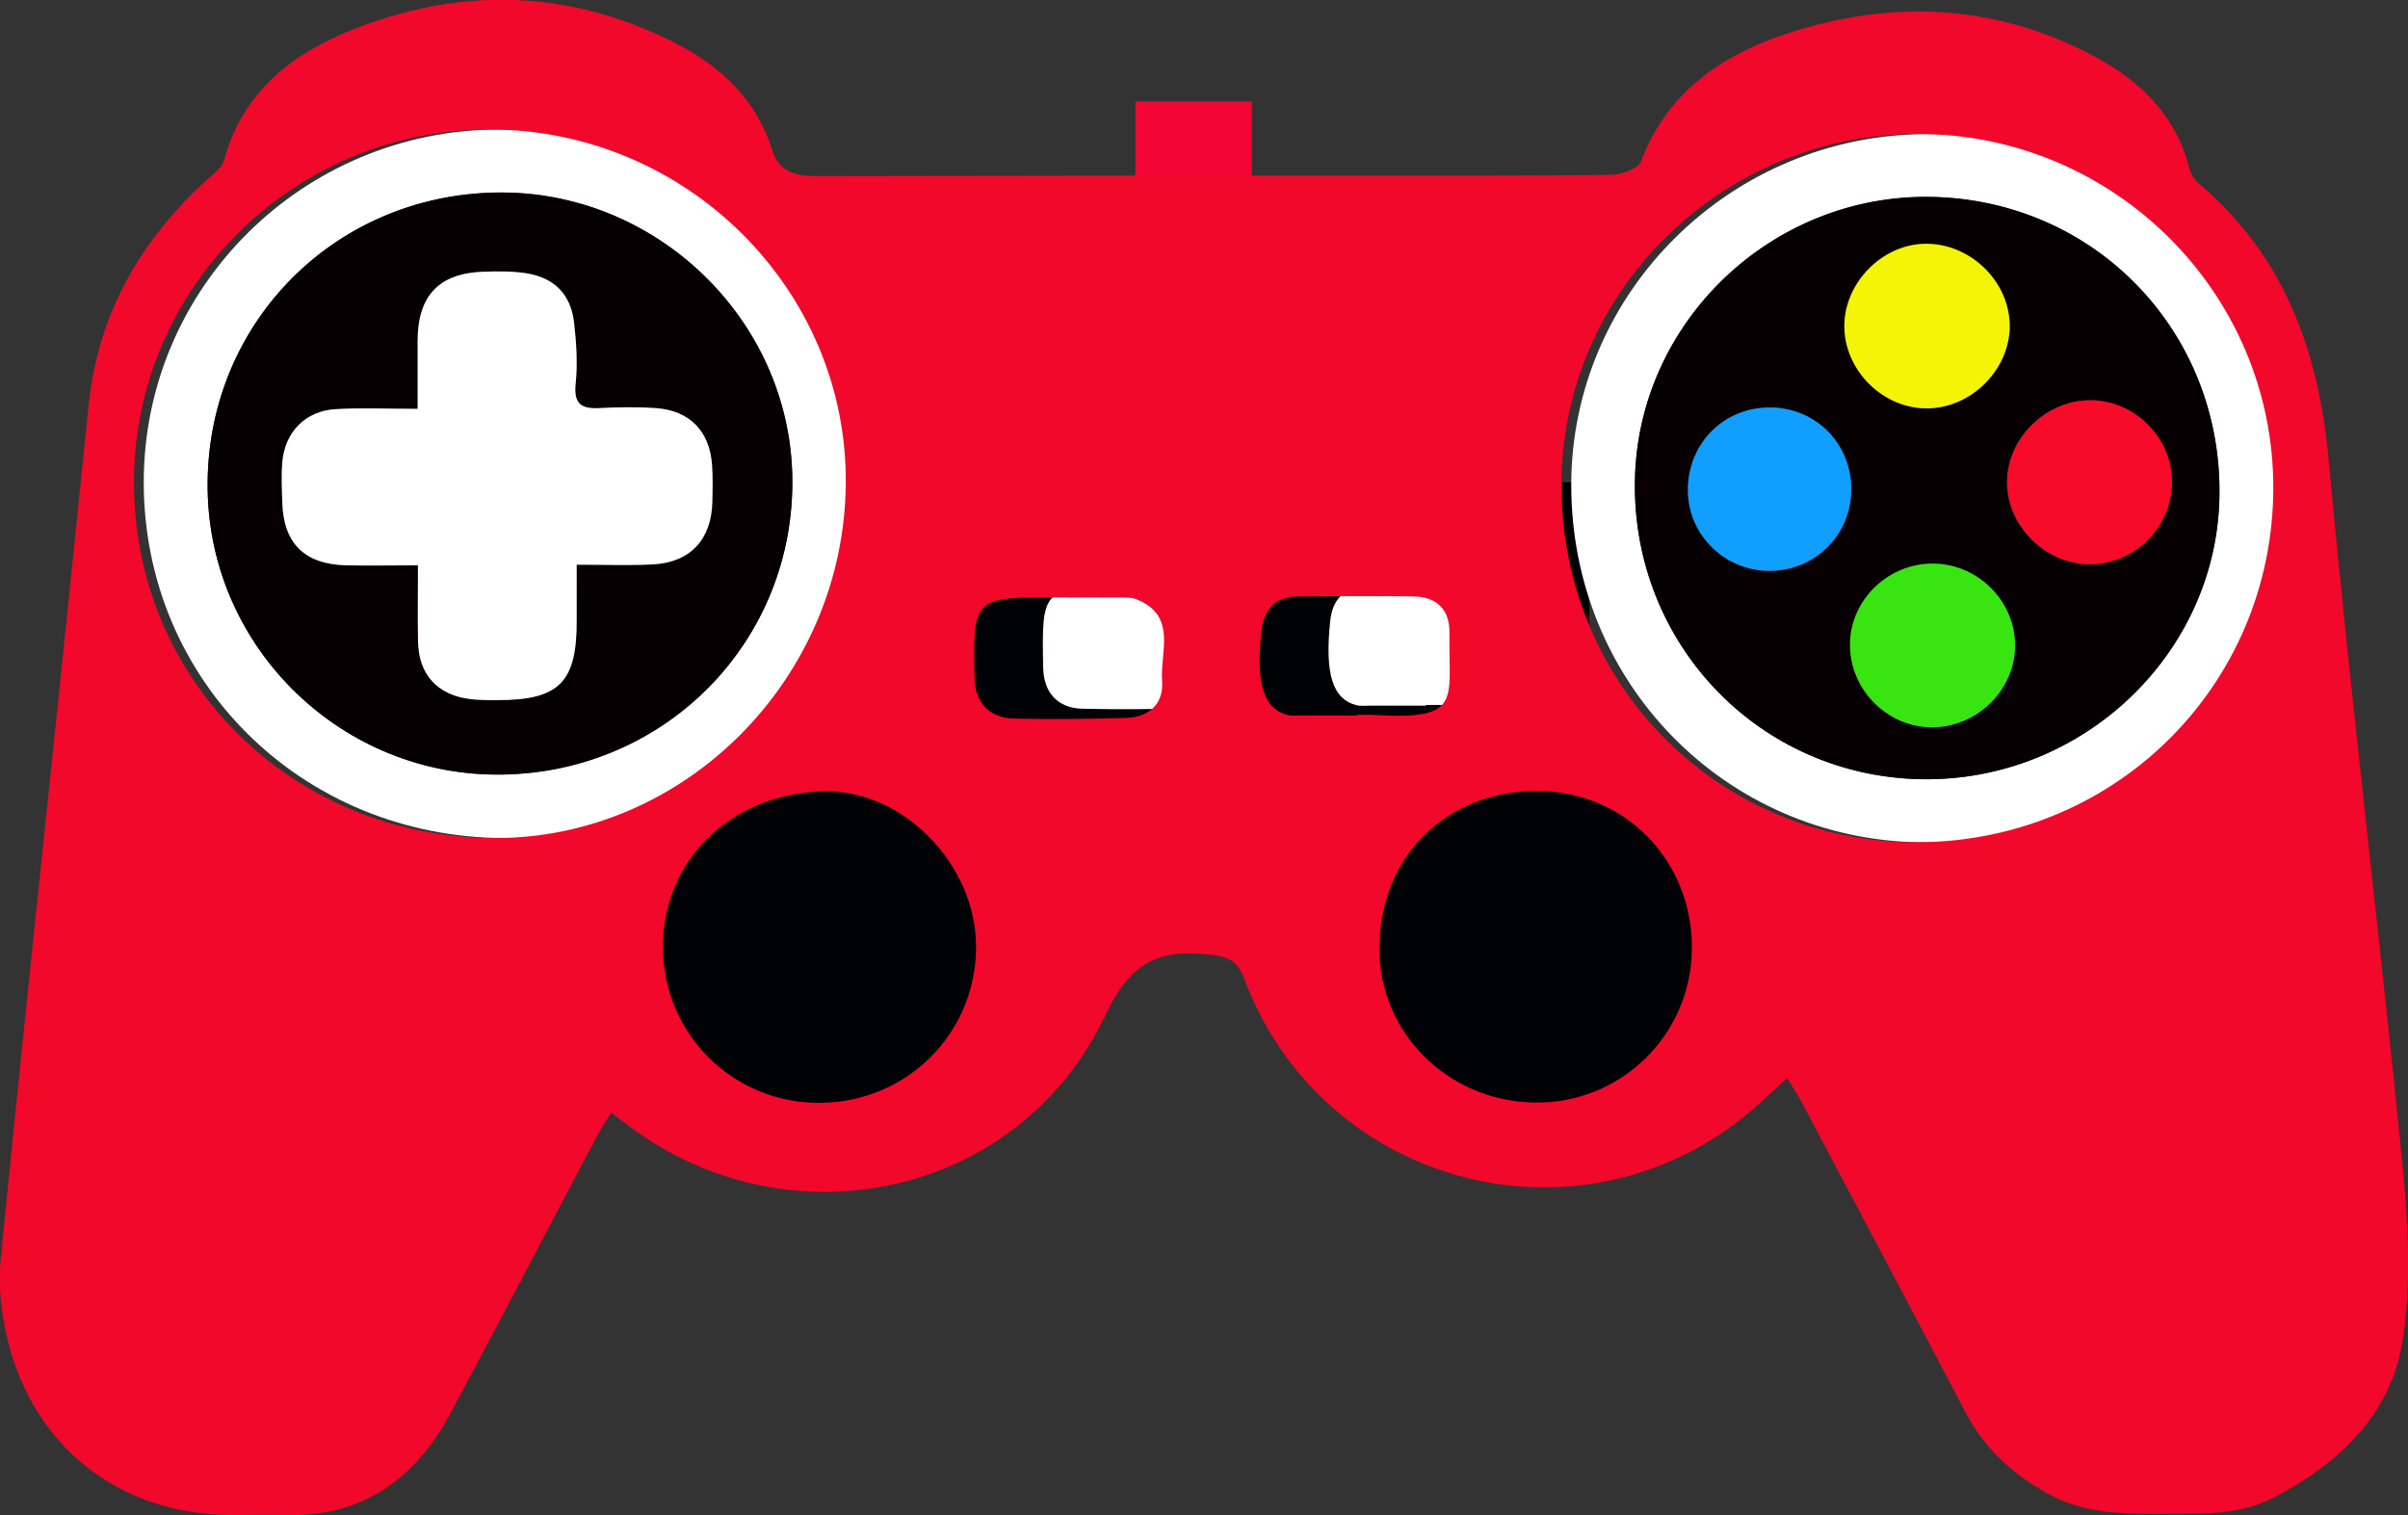 <?xml version="1.0" encoding="UTF-8"?><svg id="Layer_2" xmlns="http://www.w3.org/2000/svg" viewBox="0 0 157.13 98.88"><rect x="0" y="0" width="157.13" height="98.88" fill="#333333" stroke="none"/><defs><style>.cls-1{fill:#000205;}.cls-2{fill:#f40634;}.cls-3{fill:#f70b28;}.cls-3,.cls-4,.cls-5,.cls-6,.cls-7,.cls-8,.cls-9{fill-rule:evenodd;}.cls-4{fill:#39e510;}.cls-5{fill:#070002;}.cls-6{fill:#109eff;}.cls-7{fill:#f2082a;}.cls-8{fill:#fff;}.cls-9{fill:#f4f406;}</style></defs><g id="Layer_1-2"><rect class="cls-1" x="56.71" y="31.47" width="46.99" height="20.73"/><circle class="cls-1" cx="100.2" cy="61.79" r="14.08"/><circle class="cls-1" cx="53.26" cy="61.82" r="14.08"/><rect class="cls-2" x="74.09" y="6.62" width="7.59" height="6.02"/><g><path class="cls-8" d="m125.79,8.75c12.79,0,23.21,10.39,23.19,23.11-.02,12.96-10.5,23.34-23.73,23.11-12.68-.22-22.75-10.44-22.72-23.37.03-12.58,10.48-22.86,23.26-22.85Zm-.41,42.1c10.47.18,19.26-8.14,19.45-18.42.2-10.75-8.1-19.38-18.81-19.58-10.42-.19-19.16,8.19-19.33,18.52-.18,10.65,8.12,19.29,18.7,19.48Z"/><path class="cls-8" d="m32.64,8.45c12.81.02,23.3,10.47,23.19,23.11-.11,12.74-10.51,23.2-23,23.13-13.15-.08-23.45-10.27-23.45-23.22,0-12.73,10.42-23.04,23.25-23.02Zm.16,42.09c10.74-.19,19.1-8.8,18.9-19.45-.2-10.32-8.98-18.73-19.36-18.53-10.69.2-18.96,8.74-18.79,19.4.16,10.39,8.84,18.77,19.25,18.58Z"/><path class="cls-8" d="m74.13,38.35c1.1,0,2.21-.01,3.31,0,.4,0,.84-.02,1.21.12,2.68,1.07,1.54,3.44,1.67,5.31.11,1.52-.87,2.38-2.37,2.43-2.44.07-4.88.1-7.33.04-1.62-.04-2.52-1.07-2.55-2.69-.1-5.17-.06-5.21,5.18-5.22.29,0,.58,0,.87,0Z"/><path class="cls-8" d="m93.05,46.05c-1.22,0-2.45,0-3.67,0-.29,0-.59.04-.86-.03-1.57-.39-2.08-2.05-1.72-5.49.15-1.44.93-2.23,2.39-2.25,2.5-.02,5.01-.03,7.51,0,1.55.02,2.39.86,2.37,2.41-.07,4.39.9,5.69-4.97,5.32-.35-.02-.7,0-1.05,0,0,.01,0,.03,0,.04Z"/><path class="cls-5" d="m125.38,50.85c-10.58-.18-18.88-8.82-18.7-19.48.17-10.34,8.92-18.71,19.33-18.52,10.72.2,19.01,8.83,18.81,19.58-.19,10.27-8.98,18.6-19.45,18.42Zm16.34-19.41c-.01-2.91-2.45-5.33-5.34-5.32-2.89,0-5.39,2.46-5.42,5.3-.03,2.92,2.54,5.45,5.48,5.4,2.91-.05,5.3-2.47,5.28-5.38Zm-15.54,5.34c-2.92-.04-5.41,2.32-5.46,5.2-.06,2.91,2.31,5.4,5.21,5.48,2.98.09,5.55-2.37,5.56-5.31.01-2.9-2.39-5.33-5.31-5.37Zm-.57-20.87c-2.85.05-5.31,2.61-5.26,5.46.05,2.87,2.56,5.31,5.43,5.28,2.86-.03,5.35-2.53,5.36-5.37,0-2.91-2.58-5.42-5.53-5.37Zm-4.81,16.07c.02-2.98-2.26-5.33-5.23-5.38-3.04-.05-5.42,2.3-5.43,5.36-.01,2.92,2.37,5.29,5.32,5.3,2.96,0,5.32-2.33,5.34-5.27Z"/><path class="cls-5" d="m32.8,50.55c-10.42.18-19.09-8.19-19.25-18.58-.17-10.66,8.1-19.2,18.79-19.4,10.39-.2,19.17,8.21,19.36,18.53.2,10.66-8.17,19.27-18.9,19.45Zm-5.52-13.66c0,1.79-.03,3.4.01,5.02.04,1.67.81,2.96,2.41,3.5.85.29,1.83.29,2.74.29,4.11,0,5.23-1.17,5.2-5.35-.01-1.13,0-2.26,0-3.49,1.86,0,3.43.06,4.99-.02,2.42-.13,3.8-1.62,3.86-4.07.02-.81.04-1.63-.02-2.44-.16-2.19-1.46-3.53-3.67-3.69-1.22-.09-2.45-.07-3.67,0-1.16.06-1.7-.24-1.56-1.57.13-1.32.05-2.68-.1-4-.21-1.85-1.28-2.94-3.13-3.23-.91-.14-1.86-.13-2.78-.1-2.93.1-4.31,1.57-4.3,4.54,0,1.43,0,2.85,0,4.41-1.98,0-3.67-.07-5.35.02-1.97.11-3.33,1.51-3.48,3.47-.07.87-.02,1.75,0,2.62.08,2.67,1.44,4.03,4.16,4.1,1.5.04,3,0,4.7,0Z"/><path class="cls-3" d="m141.73,31.44c.01,2.91-2.37,5.34-5.28,5.38-2.94.05-5.51-2.49-5.48-5.4.03-2.85,2.53-5.29,5.42-5.3,2.9,0,5.33,2.42,5.34,5.32Z"/><path class="cls-4" d="m126.18,36.78c2.92.04,5.32,2.47,5.31,5.37-.01,2.94-2.58,5.39-5.56,5.31-2.9-.08-5.27-2.57-5.21-5.48.05-2.88,2.54-5.24,5.46-5.2Z"/><path class="cls-9" d="m125.61,15.91c2.95-.05,5.53,2.46,5.53,5.37,0,2.84-2.5,5.34-5.36,5.37-2.87.03-5.37-2.41-5.43-5.28-.05-2.85,2.41-5.41,5.26-5.46Z"/><path class="cls-6" d="m120.8,31.98c-.02,2.94-2.38,5.28-5.34,5.27-2.95,0-5.34-2.38-5.32-5.3.01-3.06,2.4-5.41,5.43-5.36,2.97.05,5.25,2.39,5.23,5.38Z"/><path class="cls-8" d="m27.28,36.89c-1.7,0-3.2.03-4.7,0-2.71-.07-4.08-1.43-4.16-4.1-.03-.87-.07-1.75,0-2.62.16-1.97,1.51-3.36,3.48-3.47,1.68-.1,3.36-.02,5.35-.02,0-1.56,0-2.99,0-4.41,0-2.96,1.38-4.44,4.3-4.54.93-.03,1.87-.04,2.78.1,1.84.29,2.92,1.38,3.13,3.23.15,1.32.24,2.68.1,4-.13,1.33.4,1.63,1.56,1.57,1.22-.06,2.45-.08,3.67,0,2.21.16,3.51,1.5,3.67,3.69.06.81.04,1.63.02,2.44-.05,2.44-1.44,3.94-3.86,4.07-1.56.08-3.13.02-4.99.02,0,1.23,0,2.36,0,3.49.04,4.17-1.09,5.35-5.2,5.35-.92,0-1.89,0-2.74-.29-1.6-.54-2.37-1.83-2.41-3.5-.04-1.61,0-3.23-.01-5.02Z"/><path class="cls-7" d="m116.6,70.37c-1.12,1-2.1,1.98-3.2,2.82-11.16,8.51-27.3,3.85-32.21-9.32-.45-1.21-1.05-1.43-2.23-1.57-3.37-.38-5.19.48-6.85,3.98-5.56,11.77-20.48,15.05-30.95,7.29-.37-.27-.74-.55-1.28-.96-.35.58-.7,1.09-.98,1.63-3.19,6.03-6.33,12.07-9.56,18.08-2.31,4.3-5.81,6.72-10.86,6.55-1.11-.04-2.22,0-3.33,0-7.32,0-13.04-4.46-14.7-11.62-.37-1.62-.57-3.37-.41-5.02,1.26-12.82,2.63-25.63,3.96-38.44.6-5.8,1.19-11.6,1.79-17.4.61-5.92,3.37-10.7,7.71-14.66.42-.38.98-.78,1.12-1.28,1.23-4.5,4.49-7,8.55-8.58,7.1-2.77,14.15-2.52,20.98.98,2.93,1.51,5.23,3.69,6.25,6.97.44,1.44,1.56,1.67,2.89,1.67,11.9-.03,23.8-.03,35.7-.03,5.36,0,10.73.02,16.1-.05.69,0,1.8-.39,1.99-.88,1.79-4.72,5.54-7.11,10.03-8.5,6.68-2.07,13.26-1.69,19.5,1.62,3.02,1.6,5.39,3.87,6.26,7.37.09.36.36.74.65.99,5.54,4.72,7.77,10.84,8.43,17.98,1.41,15.32,3.29,30.6,4.81,45.91.38,3.87.62,7.89,0,11.69-.78,4.73-4.13,7.92-8.38,10.13-2.18,1.14-4.48,1.06-6.81,1.07-2.75.02-5.44.08-7.98-1.34-2.31-1.29-4.13-2.97-5.36-5.33-3.51-6.71-7.07-13.4-10.61-20.09-.29-.55-.64-1.08-1-1.68Zm8.55-61.63c-12.78,0-23.23,10.27-23.26,22.85-.03,12.93,10.04,23.15,22.72,23.37,13.22.23,23.71-10.15,23.73-23.11.02-12.73-10.4-23.11-23.19-23.11Zm-93.15-.29c-12.83-.02-23.25,10.3-23.26,23.02,0,12.94,10.3,23.14,23.45,23.22,12.48.07,22.89-10.39,23-23.13.11-12.64-10.38-23.09-23.19-23.11Zm21.53,63.52c5.7-.05,10.21-4.6,10.16-10.27-.04-5.31-4.77-10.14-9.84-10.06-6.16.1-10.7,4.53-10.59,10.36.11,5.6,4.67,10.02,10.27,9.97Zm46.62-.02c5.59.08,10.18-4.38,10.25-9.98.08-5.87-4.52-10.59-10.57-10.35-5.07.2-9.66,3.77-9.82,10.05-.14,5.64,4.43,10.2,10.14,10.28Zm-30.51-32.97c-.29,0-.58,0-.87,0-5.24,0-5.28.05-5.18,5.22.03,1.62.93,2.65,2.55,2.69,2.44.06,4.88.03,7.32-.04,1.51-.04,2.49-.91,2.37-2.43-.14-1.87,1.01-4.24-1.67-5.31-.36-.14-.8-.12-1.2-.12-1.1-.01-2.21,0-3.31,0Zm18.92,7.71s0-.03,0-.04c.35,0,.7-.02,1.05,0,5.87.36,4.9-.93,4.97-5.32.03-1.55-.82-2.39-2.37-2.41-2.5-.03-5.01-.02-7.51,0-1.46.02-2.23.81-2.39,2.25-.37,3.44.14,5.1,1.72,5.49.27.07.58.03.87.03,1.22,0,2.44,0,3.67,0Z"/></g></g></svg>